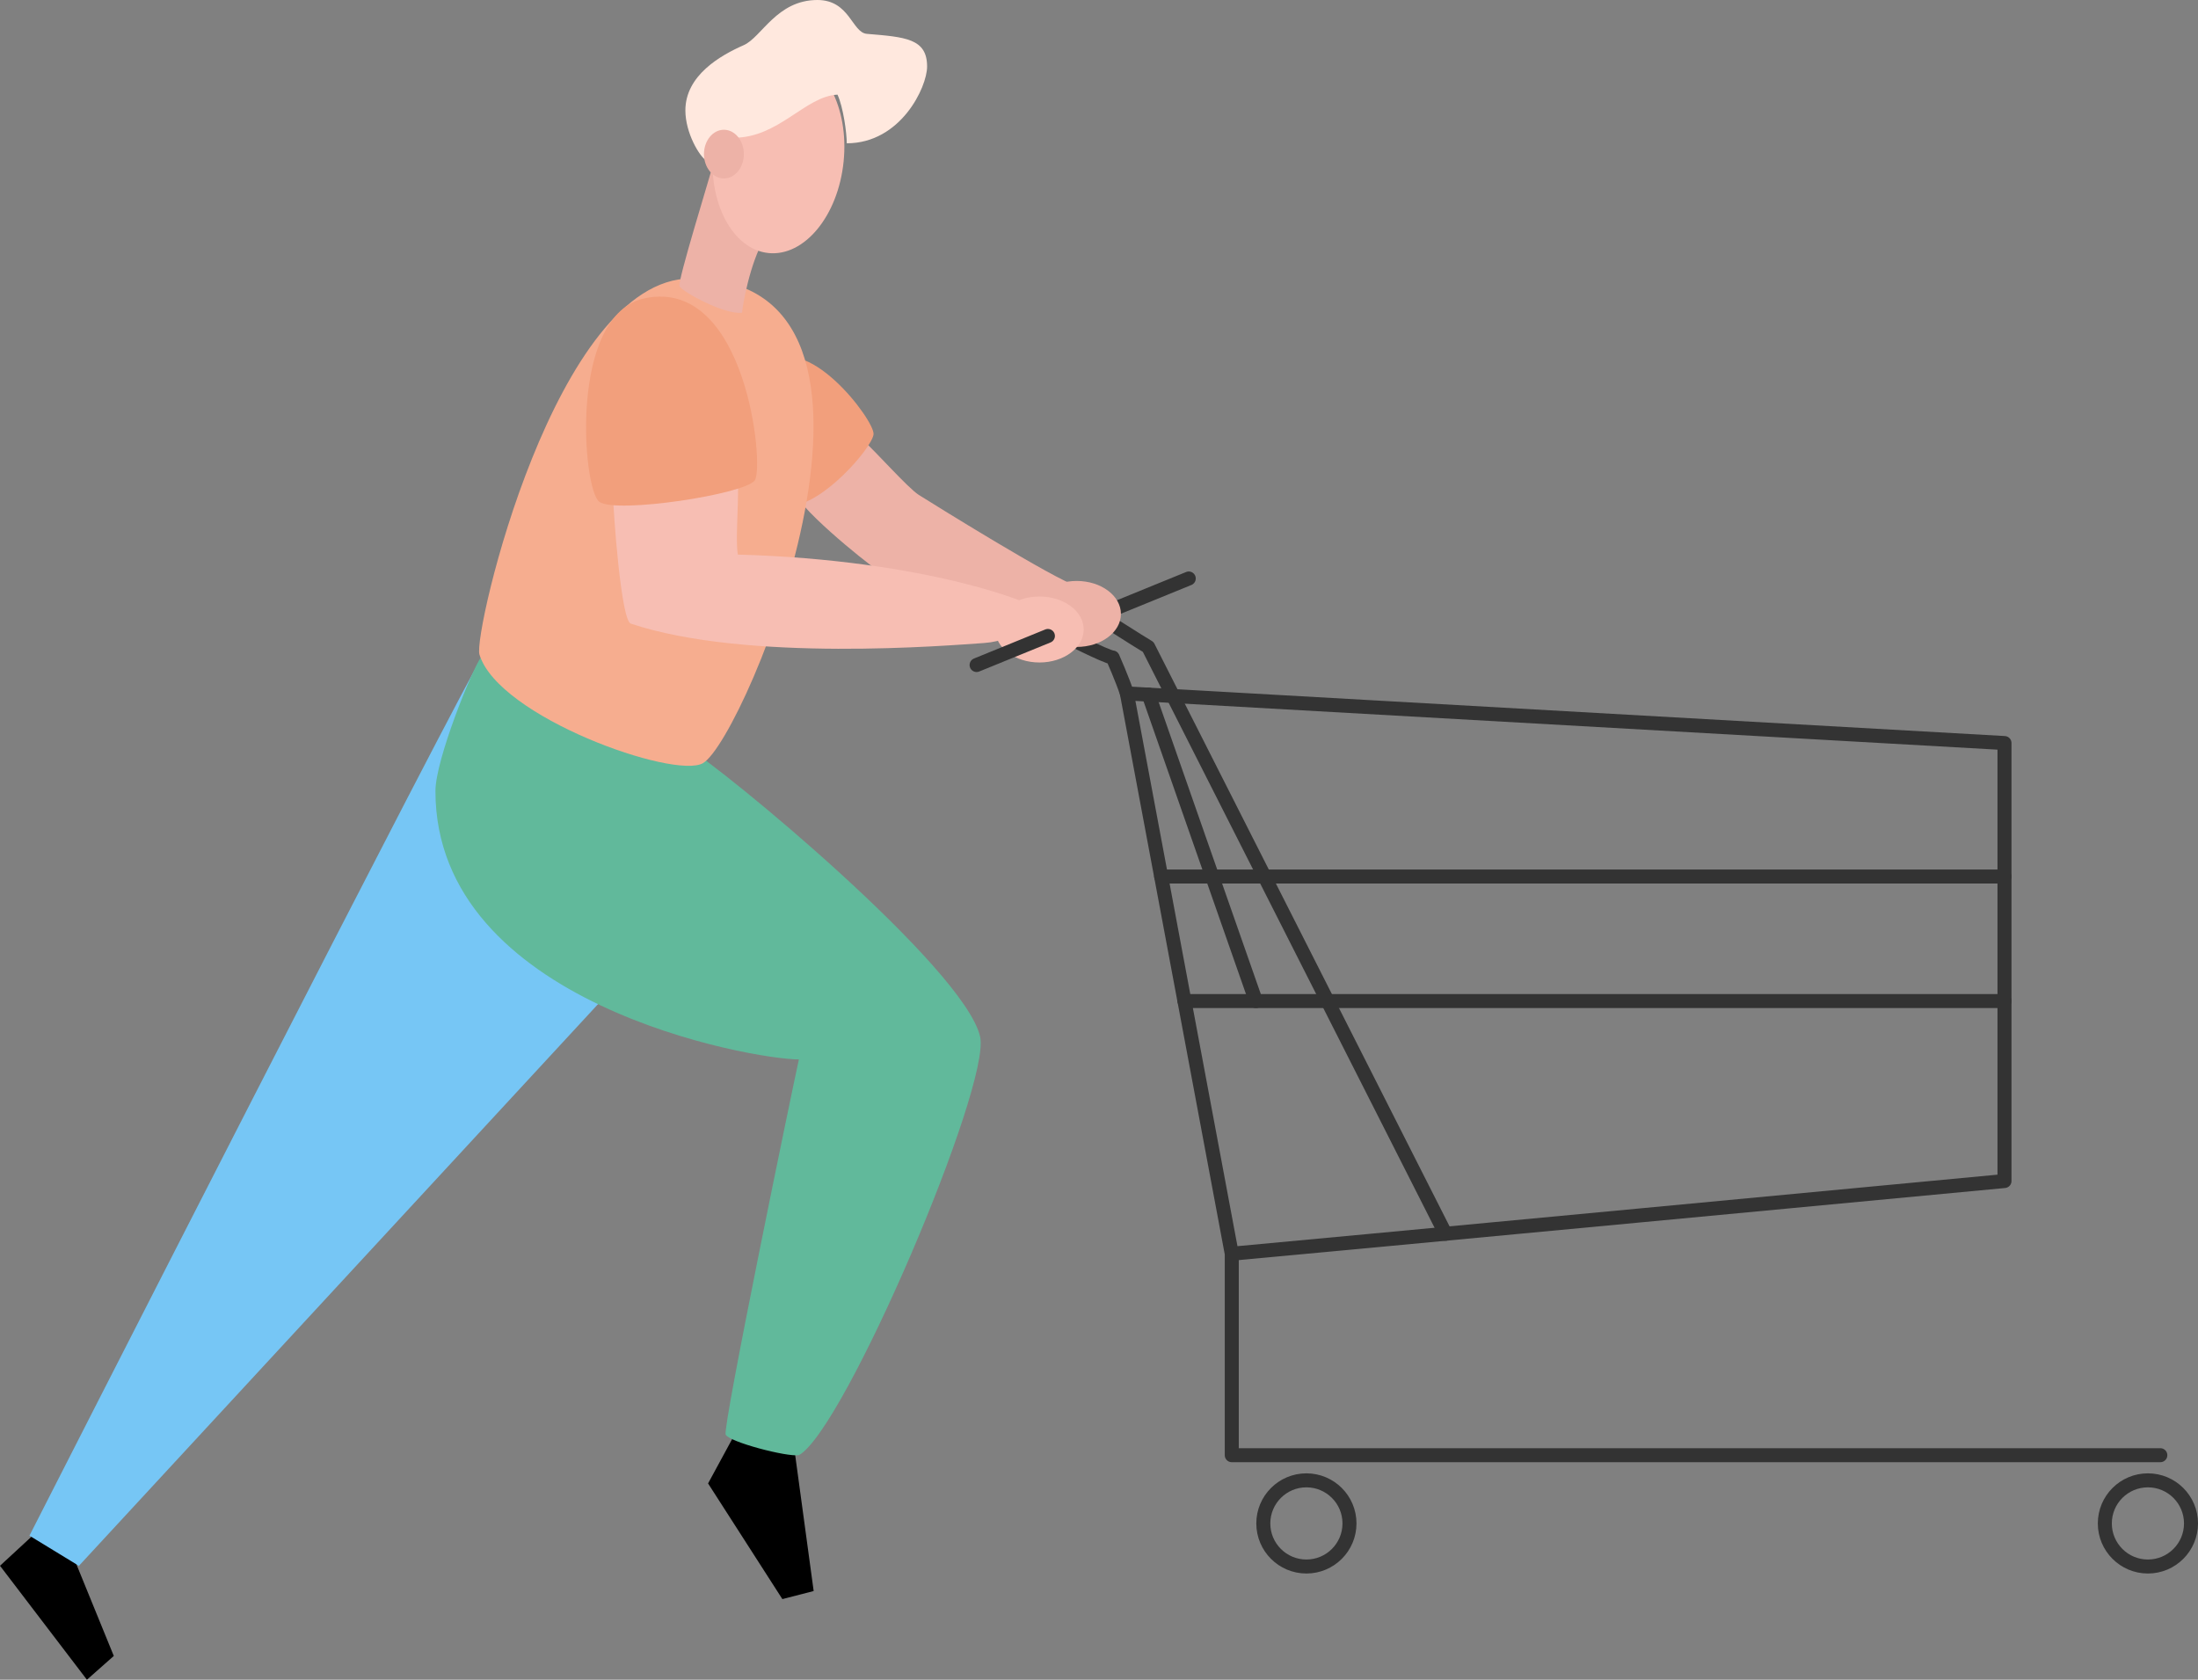 <svg id="Layer_2" data-name="Layer 2" xmlns="http://www.w3.org/2000/svg" width="784.789" height="599.794" viewBox="0 0 784.789 599.794">
  <rect x="0" y="0" width="784.789" height="599.794" fill="#808080" stroke="none"/>
  <g id="vector">
    <path id="Tracé_397" data-name="Tracé 397" d="M510.37,437.337,404.236,227.8C401,225.911,388,217.56,388,217.56" transform="translate(5.727 3.211)" fill="none" stroke="#333" stroke-linecap="round" stroke-linejoin="round" stroke-width="5"/>
    <path id="Tracé_398" data-name="Tracé 398" d="M396.843,244.31c-1.268-4.191-5.074-12.827-5.074-12.827-2.324-.142-18.5-8.463-18.5-8.463" transform="translate(5.509 3.292)" fill="none" stroke="#333" stroke-linecap="round" stroke-linejoin="round" stroke-width="5"/>
    <line id="Ligne_19" data-name="Ligne 19" y1="20.518" x2="50.292" transform="translate(374.152 206.565)" fill="none" stroke="#333" stroke-linecap="round" stroke-linejoin="round" stroke-width="5"/>
    <path id="Tracé_399" data-name="Tracé 399" d="M12.928,539.2,0,551.144l31.031,40.692,9.6-8.494L25.856,547.135Z" transform="translate(0 7.959)"/>
    <path id="Tracé_400" data-name="Tracé 400" d="M259.825,502.6,249.14,522.286l26.526,41.3,11.172-2.882-7.327-53.9Z" transform="translate(3.677 7.418)"/>
    <ellipse id="Ellipse_56" data-name="Ellipse 56" cx="15.79" cy="11.781" rx="15.79" ry="11.781" transform="translate(368.642 207.447)" fill="#edb2a7"/>
    <path id="Tracé_401" data-name="Tracé 401" d="M173.564,228.3c-7.1,10.148-163.2,316.686-163.2,316.686l17.657,10.777,206-222.922Z" transform="translate(0.153 3.37)" fill="#76c6f5"/>
    <path id="Tracé_402" data-name="Tracé 402" d="M304.081,155c4.059,3.47,15.952,16.967,19.838,19.422s48.465,30.26,56.827,32.716-9.407,9.762-9.407,9.762-58.075-12.877-62.367-15.739-29.732-23.339-29.732-28.829S304.081,155,304.081,155Z" transform="translate(4.122 2.288)" fill="#edb2a7"/>
    <path id="Tracé_403" data-name="Tracé 403" d="M270.235,129.05C283.193,115,308.5,148.33,307.953,153.232s-18.448,25.46-29.793,25.46C274.761,178.692,261.132,138.924,270.235,129.05Z" transform="translate(3.943 1.854)" fill="#f29f7c"/>
    <path id="Tracé_404" data-name="Tracé 404" d="M169.446,231.34c-3.044,4.059-16.236,36.531-16.236,47.694,0,76.107,113.47,95.854,129.767,95.854-2.354,10.625-27.317,131.3-26.14,133.948s21.888,8.057,26.14,7.357c16.236-8.838,68.648-131.919,64.711-149.423-5.531-24.527-92.343-96.26-104.886-103.4S169.446,231.34,169.446,231.34Z" transform="translate(2.261 3.415)" fill="#61b99b"/>
    <path id="Tracé_405" data-name="Tracé 405" d="M244.18,98c87.34,0,19.676,164.168,4.313,173.067-10.148,5.865-73.063-16.439-79.8-38.815C166.388,224.612,195.918,98,244.18,98Z" transform="translate(2.488 1.446)" fill="#f6ad8f"/>
    <ellipse id="Ellipse_57" data-name="Ellipse 57" cx="15.79" cy="11.781" rx="15.79" ry="11.781" transform="translate(355.349 212.998)" fill="#f7beb3"/>
    <path id="Tracé_406" data-name="Tracé 406" d="M215.61,172.851c.213,8.28,2.983,46.283,6.423,47.43,41.605,13.882,113.653,7.763,126.094,6.931s20.417-9.589,19.8-11.67-39.748-18.032-107.676-19.91c-1.258-7.672,1.756-30.859-1.35-32.929S215.61,172.851,215.61,172.851Z" transform="translate(3.182 2.398)" fill="#f7beb3"/>
    <path id="Tracé_407" data-name="Tracé 407" d="M227.307,104.938c36.136-7.387,42.62,60.074,39.149,65.046s-49.51,12-55.517,7.661S199.908,110.53,227.307,104.938Z" transform="translate(3.044 1.541)" fill="#f29f7c"/>
    <path id="Tracé_408" data-name="Tracé 408" d="M251.41,56.66c-1.664,6.352-13.019,42.721-12.319,44.649s16.327,10.432,22.325,9.5c.233-2.77,2.78-17.606,8-26.526S251.41,56.66,251.41,56.66Z" transform="translate(3.529 0.836)" fill="#edb2a7"/>
    <ellipse id="Ellipse_58" data-name="Ellipse 58" cx="35.209" cy="23.395" rx="35.209" ry="23.395" transform="translate(251.119 88.007) rotate(-84.232)" fill="#f7beb3"/>
    <path id="Tracé_409" data-name="Tracé 409" d="M248.852,57.5c-2.659-1.461-7.7-10.066-7.7-18.063,0-12.512,12.471-19.636,20.884-23.339C268.4,13.243,273.8,0,288.3,0c11.558,0,12.329,11.639,17.647,12.086,13.78,1.147,21.513,1.664,21.513,11.68,0,7.357-9.437,27.4-28.687,27.4,0-3.714-1.248-12.938-3.308-17.373-11.568.578-20.985,15.445-37.029,15.384C254.991,49.114,248.852,57.5,248.852,57.5Z" transform="translate(3.559)" fill="#ffe8de"/>
    <ellipse id="Ellipse_59" data-name="Ellipse 59" cx="7.124" cy="8.696" rx="7.124" ry="8.696" transform="translate(251.346 46.334)" fill="#edb2a7"/>
    <path id="Tracé_410" data-name="Tracé 410" d="M765.487,516.017H433.945V444.08c18.134-1.6,275.9-25.958,275.9-25.958v-156.4L396.5,244l37.445,200.1" transform="translate(5.852 3.601)" fill="none" stroke="#333" stroke-linecap="round" stroke-linejoin="round" stroke-width="5"/>
    <circle id="Ellipse_60" data-name="Ellipse 60" cx="15.384" cy="15.384" r="15.384" transform="translate(451.061 528.599)" fill="none" stroke="#333" stroke-linecap="round" stroke-linejoin="round" stroke-width="5"/>
    <circle id="Ellipse_61" data-name="Ellipse 61" cx="15.384" cy="15.384" r="15.384" transform="translate(751.521 528.599)" fill="none" stroke="#333" stroke-linecap="round" stroke-linejoin="round" stroke-width="5"/>
    <line id="Ligne_20" data-name="Ligne 20" x2="301.11" transform="translate(414.59 312.982)" fill="none" stroke="#333" stroke-linecap="round" stroke-linejoin="round" stroke-width="5"/>
    <line id="Ligne_21" data-name="Ligne 21" x2="292.789" transform="translate(422.911 357.449)" fill="none" stroke="#333" stroke-linecap="round" stroke-linejoin="round" stroke-width="5"/>
    <line id="Ligne_22" data-name="Ligne 22" y1="10.381" x2="25.46" transform="translate(348.692 227.083)" fill="none" stroke="#333" stroke-linecap="round" stroke-linejoin="round" stroke-width="5"/>
    <path id="Tracé_411" data-name="Tracé 411" d="M442.427,353.842c-3.3-9.326-38.287-109.432-38.287-109.432" transform="translate(5.965 3.608)" fill="none" stroke="#333" stroke-linecap="round" stroke-linejoin="round" stroke-width="5"/>
  </g>
</svg>
